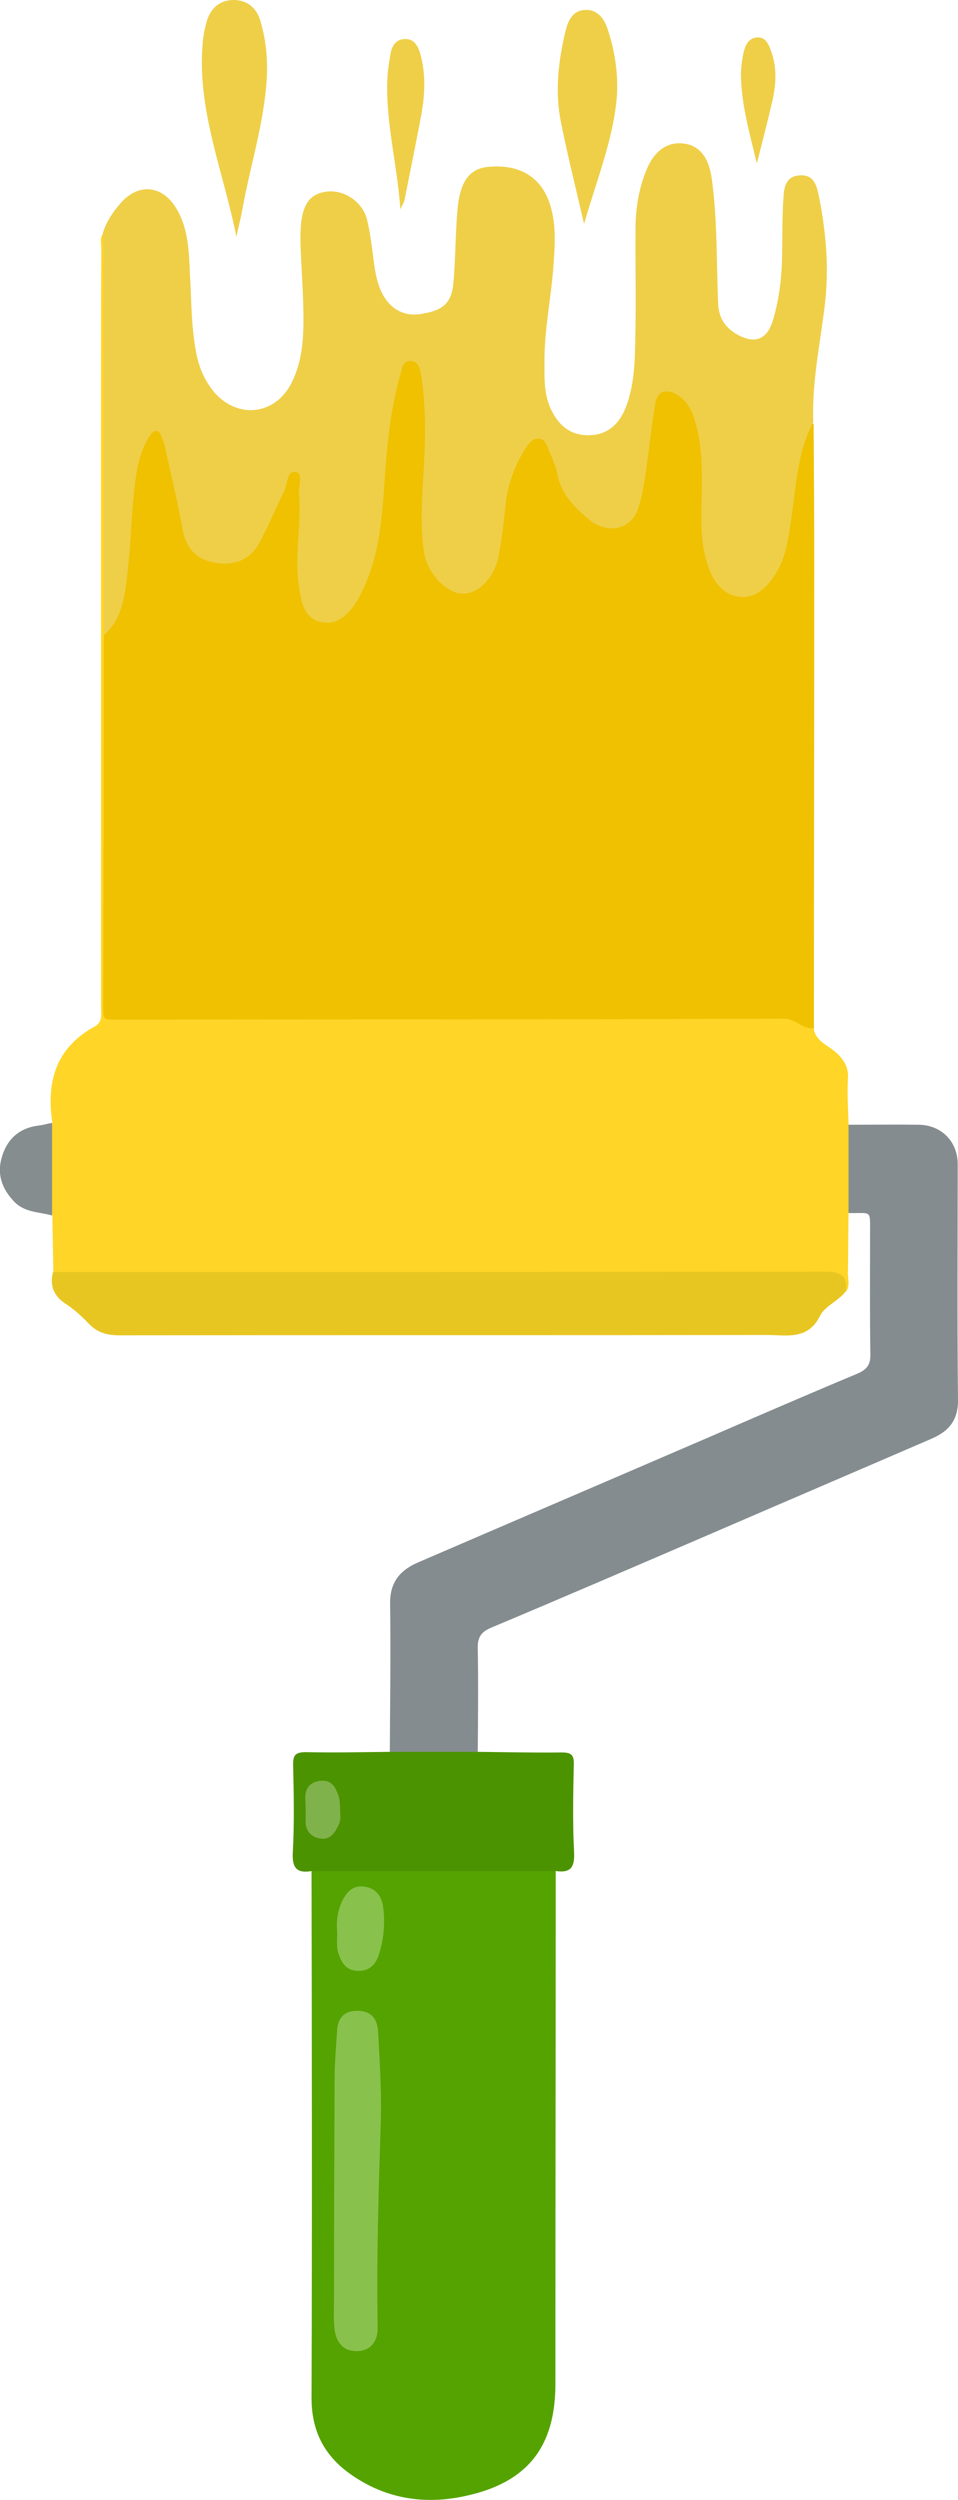 <?xml version="1.0" encoding="utf-8"?>
<!-- Generator: Adobe Illustrator 26.0.1, SVG Export Plug-In . SVG Version: 6.00 Build 0)  -->
<svg version="1.2" baseProfile="tiny" id="Layer_1" xmlns="http://www.w3.org/2000/svg" xmlns:xlink="http://www.w3.org/1999/xlink"
	 x="0px" y="0px" viewBox="0 0 307.2 801.3" overflow="visible" xml:space="preserve">
<path fill="#EFC100" d="M260.9,135.8c0.1,15,0.2,30,0.2,45c0,49.6-0.1,99.3-0.1,148.9c-0.8,0.7-1.9,1-2.8,0.6
	c-5.8-2.8-12.1-1.9-18.2-1.9c-66.9,0-133.8,0-200.7,0c-6.6,0-6.6,0-6.6-6.4c0-38.9,0-77.9,0-116.8c0.4-3.3,2.8-5.6,3.9-8.6
	c3-8.1,3.9-16.5,4.2-25c0.2-7.4,1.1-14.6,2.4-21.8c0.7-3.8,1.9-7.5,4.3-10.6c2-2.5,3.8-2.3,5.5,0.4c1.1,1.7,1.6,3.7,2.1,5.6
	c1.9,7.6,3.3,15.3,4.9,23c1.4,7,4.4,10.2,9.8,11c6,0.9,10.9-1.8,14-8.2c2.5-5.1,5.3-10,7-15.4c0.3-0.9,0.7-1.9,1.2-2.7
	c0.8-1.3,1.7-2.7,3.5-2.3c1.8,0.4,2,2.1,2.1,3.6c0.2,7.2,0.7,14.3-0.3,21.4c-0.8,5.6,0.3,11,1.3,16.3c0.5,2.8,2,5.4,5.2,6.1
	c3.3,0.7,5.9-0.8,7.9-3.2c6.1-7.6,8-16.7,9.3-26c1.7-12.9,1.7-25.9,4.1-38.7c0.7-3.9,1.5-7.9,3.1-11.6c0.8-1.9,1.9-3.7,4.4-3.4
	c2.3,0.3,3.4,2,3.9,4c0.9,3.7,1.3,7.5,1.4,11.4c0.3,12-0.5,23.9-1,35.9c-0.2,4.4,0.5,8.7,1.7,12.8c1.6,5.4,6.1,9.4,10.4,9.4
	c4.4,0,8.5-3.9,9.9-9.8c1.2-5,1.8-10.2,2.3-15.3c0.6-7.1,2.6-13.8,6.5-19.7c3.5-5.5,7.5-5.1,10.3,0.7c1.2,2.6,2.2,5.3,2.9,8
	c1.4,5.7,5.1,9.7,9.5,13c6,4.6,11.8,2.7,13.8-4.5c2.1-7.5,3.3-15.3,4-23.1c0.2-2.8,0.4-5.7,1.2-8.4c1.5-4.9,5.4-6.3,9.7-3.4
	c3.1,2.1,4.7,5.1,5.7,8.6c1.4,5,2.3,10.1,2.3,15.3c0,6.8-0.2,13.7,0.1,20.5c0.2,5.7,1.2,11.3,5,15.9c4,4.7,9.1,4.8,13.4,0.4
	c2.1-2.2,3.6-4.7,4.6-7.6c2.4-7.3,3.5-14.9,4.1-22.5c0.4-6.6,2.4-12.7,4.9-18.8C258.9,136.9,259.4,135.8,260.9,135.8z"/>
<path fill="#FFD527" d="M33.3,203.6c0,40.1-0.1,80.2-0.2,120.3c0,2.3,0.4,2.9,3,2.9c71.7-0.1,143.5,0,215.2-0.3c3.9,0,6,3.4,9.6,3.1
	c0.6,4,4.3,5.3,6.9,7.5c2.9,2.5,4.4,5,4.1,8.9c-0.3,4.8,0.1,9.6,0.2,14.5c1,1.2,1.5,2.6,1.5,4.2c0.2,6.7,0.2,13.3,0,20
	c0,1.5-0.5,2.9-1.5,4.2c-0.1,6.4-0.1,12.9-0.2,19.3c0,1.9,0.7,4-0.6,5.8c-2.3-4.3-6.2-4.6-10.5-4.6c-78,0.1-156.1,0.1-234.1,0
	c-3.3,0-6.7,0.7-9.6-1.6c-0.1-6.1-0.2-12.1-0.3-18.2c-2-9.9-2-19.8,0-29.7c-2-13.2,1.1-24.1,13.6-30.9c2.6-1.4,2-4,2-6.2
	c0-61.8,0-123.5,0-185.3c0-19.3,0-38.6,0.1-57.9c0-1.6-0.6-3.3,0.6-4.8c2,1.8,1.7,4.2,1.7,6.5c0.1,38.6,0,77.1,0,115.7
	C34.8,199.2,34.4,201.5,33.3,203.6z"/>
<path fill="#EFCF48" d="M33.3,203.6c0-40.8,0-81.6-0.1-122.5c0-2.2-0.1-4.3-0.2-6.5c1.1-3.6,3.2-6.6,5.6-9.4
	c5.8-6.7,13.5-5.9,18,1.7c3.8,6.4,4,13.7,4.3,20.8c0.5,8.6,0.4,17.3,2.1,25.8c0.9,4.5,2.7,8.6,5.6,12.1c7.6,8.9,19.8,7.5,25-3.1
	c3.4-6.9,3.8-14.4,3.7-22c-0.1-7-0.6-14-0.9-21c-0.1-2.5-0.1-5,0.1-7.5c0.7-7,3.2-10,8.4-10.6c5.5-0.6,11.3,3.2,12.8,9
	c1.1,4.5,1.6,9.2,2.2,13.8c0.4,2.8,0.9,5.6,1.9,8.2c2.3,5.8,6.9,9.1,12.7,8.3c7.3-1,10.3-3.3,10.9-10.1c0.7-7.8,0.6-15.6,1.3-23.4
	c0.8-9.1,3.9-13.1,9.7-13.7c10-1,16.9,3.1,19.8,11.5c2.2,6.5,1.8,13.1,1.3,19.8c-0.7,10.5-3,20.8-2.9,31.3c0,5-0.2,10,1.9,14.7
	c2.4,5.3,6.1,8.7,12.2,8.7c6.1,0,9.9-3.6,12-9c2.6-6.8,2.9-14,3-21.2c0.3-12,0-24,0.1-36c0-6.4,1-12.6,3.4-18.6
	c2.5-6.3,6.7-9.3,11.9-8.7c4.9,0.5,8.1,4.1,9.1,11c1.9,13.4,1.5,26.9,2.1,40.4c0.2,4.5,2.2,7.5,5.9,9.7c5.8,3.3,9.8,1.9,11.7-4.6
	c2-6.7,2.8-13.7,2.9-20.7c0.1-6,0-12,0.4-18c0.2-3.4,0.5-7.4,5.4-7.6c4.6-0.2,5.3,3.5,6,6.7c2.3,11.5,3.3,23.1,1.9,34.8
	c-1.5,12.5-4.2,24.9-3.7,37.6c-5,9.3-5.4,19.6-6.9,29.8c-1,7-1.7,14.1-6.1,20.2c-2.9,4-6.3,6.7-11.2,5.9c-5.2-0.9-8-5.1-9.6-9.9
	c-1.6-4.7-2.1-9.6-2.1-14.7c0-10.4,1-21-1.9-31.2c-1.1-3.8-2.7-7.2-6.3-9.1c-3.4-1.8-6-0.7-6.6,3.1c-1.2,7.5-2,15.1-3.1,22.6
	c-0.6,3.8-1.2,7.6-2.4,11.1c-2.3,6.8-10,8.3-15.9,3.3c-4.6-3.9-8.8-8.1-10-14.5c-0.5-2.6-1.6-5.1-2.7-7.5c-0.7-1.6-1.1-3.8-3.4-3.8
	c-2,0-3.2,1.7-4.2,3.3c-3.5,5.6-5.7,11.7-6.3,18.2c-0.5,5.3-1.2,10.5-2.1,15.7c-1.3,7.1-6.3,12.5-11.6,12.5
	c-5.2,0-11.5-6.7-12.4-13.1c-1.2-7.9-0.8-15.8-0.3-23.8c0.7-11.1,1.1-22.3-0.7-33.4c-0.4-2.2-1-4.2-3.3-4.3
	c-2.3-0.2-2.8,2.3-3.2,3.9c-2.5,8.8-3.8,17.8-4.6,26.8c-1.2,13.6-1,27.5-6.6,40.5c-1,2.3-2,4.5-3.4,6.6c-2.8,4.1-6.5,7.3-11.7,5.7
	c-4.9-1.6-5.6-6.4-6.3-11c-1.6-9.9,0.8-19.8,0-29.8c-0.2-2.5,1.4-6.7-1.1-7.1c-2.8-0.5-2.6,3.9-3.7,6.2c-2.7,5.5-5.1,11.2-8,16.6
	c-3.1,5.7-8.6,7.4-14.5,6.2c-5.4-1-8.9-4.4-10-10.4c-1.6-8.8-3.7-17.5-5.6-26.2c-0.2-0.8-0.3-1.7-0.7-2.4c-0.7-1.2-0.7-3.4-2.5-3.2
	c-0.9,0.1-1.9,1.7-2.5,2.8c-2.8,4.9-3.6,10.3-4.2,15.7c-1,8.9-1.1,17.9-2.2,26.7C40.1,190.8,39.3,198.3,33.3,203.6z"/>
<path fill="#54A300" d="M178.2,599.7c0,54.8-0.1,109.6-0.1,164.4c0,20.1-8.9,31.6-28.8,35.9c-13.6,3-26.5,0.8-37.9-7.7
	c-7.8-5.9-11.5-13.6-11.5-23.7c0.2-56.3,0.1-112.6,0-168.9c1.8-1.9,4.3-1.6,6.5-1.6c21.7-0.1,43.4-0.1,65.1,0
	C173.9,598.1,176.3,597.8,178.2,599.7z"/>
<path fill="#848C8F" d="M272.1,388.8c0-9.4,0-18.9,0-28.3c7.5,0,15-0.1,22.5,0c7.3,0.1,12.5,5.4,12.5,12.6c0,25.1-0.2,50.3,0.1,75.4
	c0.1,6.7-2.9,10.2-8.4,12.6c-24.3,10.5-48.6,20.9-72.9,31.4c-22.8,9.8-45.5,19.6-68.4,29.2c-3.3,1.4-4.4,3.2-4.3,6.7
	c0.2,11,0.1,22,0,33c-0.5,0.7-1.2,1.2-2,1.3c-8.1,0.8-16.2,0.8-24.2,0c-0.8-0.1-1.5-0.6-2-1.3c0.1-15.8,0.3-31.6,0.1-47.4
	c-0.1-6.8,3.1-10.6,8.7-13.1c31.3-13.5,62.6-26.9,93.9-40.4c15.7-6.8,31.4-13.6,47.2-20.2c3-1.3,4.3-2.8,4.2-6.3
	c-0.2-12.8-0.1-25.6-0.1-38.5C279,387.4,279.6,389,272.1,388.8z"/>
<path fill="#E8C621" d="M17,407.7c82.4,0,164.9,0,247.3-0.1c4.9,0,7.6,0.9,6.9,6.3c-2.3,3.1-6.6,4.6-8.2,7.8
	c-3.9,7.9-10.7,6.2-17,6.2c-69.2,0.1-138.4,0-207.7,0.1c-3.9,0-7-0.8-9.8-3.7c-2.3-2.4-4.8-4.7-7.6-6.5
	C17.2,415.3,15.9,412.1,17,407.7z"/>
<path fill="#4C9302" d="M125,561.5c9.4,0,18.9,0,28.3,0c8.9,0.1,17.9,0.3,26.8,0.2c3,0,4,0.7,3.9,3.8c-0.2,9.4-0.4,18.9,0.1,28.3
	c0.2,4.8-1.2,6.6-5.9,5.9c-26.1,0-52.1,0-78.2,0c-5,0.9-6.4-1.2-6.1-6.1c0.5-9.3,0.3-18.6,0.1-27.9c-0.1-3.4,1-4.1,4.2-4.1
	C107.1,561.8,116,561.6,125,561.5z"/>
<path fill="#EFCF48" d="M75.8,75.9C71.7,55.1,63.1,35.3,65,13.8c0.2-2.5,0.7-5,1.4-7.3c1.3-4,4.2-6.5,8.5-6.5c4.3,0,7.2,2.4,8.5,6.4
	c1.8,5.8,2.4,11.7,2.2,17.7c-0.7,14.7-5.3,28.7-7.9,43.1C77.2,70.1,76.4,73,75.8,75.9z"/>
<path fill="#EFCF48" d="M187.3,71.8c-2.5-10.8-5.2-21.6-7.4-32.5c-2-9.8-0.9-19.5,1.4-29.2c0.8-3.4,2.3-6.7,6.2-6.9
	c4.1-0.3,6.3,2.8,7.4,6.3c2.3,7,3.4,14.3,2.9,21.6C196.6,45,191.2,58,187.3,71.8z"/>
<path fill="#EFCF48" d="M128.4,67.1c-1.1-14.8-4.7-27.8-4.2-41.3c0.1-2.8,0.5-5.6,1-8.4c0.4-2.7,1.8-4.9,4.8-4.9
	c2.7,0,4,2.1,4.7,4.5c1.9,6.6,1.6,13.2,0.4,19.8c-1.7,9.1-3.6,18.3-5.4,27.4C129.6,64.7,129.2,65.3,128.4,67.1z"/>
<path fill="#858D8F" d="M16.7,359.9c0,9.9,0,19.8,0,29.7c-4.2-1.2-8.8-0.9-12.2-4.5c-4.2-4.4-5.6-9.3-3.7-14.9
	c1.9-5.7,6-8.9,12.1-9.5C14.2,360.5,15.5,360.1,16.7,359.9z"/>
<path fill="#EFCF48" d="M242.7,52.4c-2.3-9.6-5-18.9-5.1-28.5c0-2.1,0.3-4.3,0.7-6.4c0.5-2.5,1.4-5.2,4.3-5.5c3.1-0.3,4,2.5,4.8,4.8
	c1.9,5.4,1.4,10.9,0.1,16.3C246,39.6,244.3,46,242.7,52.4z"/>
<path fill="#89C14D" d="M122.1,680.6c-0.7,21.8-1.4,43.6-1,65.4c0.1,4.8-2.6,7.6-6.7,7.6c-4.5,0-6.6-3-7.1-6.9
	c-0.4-3.3-0.2-6.7-0.2-10c0-23.5,0.1-47,0.2-70.5c0-5.1,0.5-10.3,0.8-15.4c0.2-4.2,2.5-6.4,6.7-6.3c4,0.1,6,2.2,6.4,6.2
	C121.8,660.7,122.4,670.6,122.1,680.6z"/>
<path fill="#88C14C" d="M108.1,618.8c-0.3-3.2,0.2-6.3,1.5-9.2c1.4-3,3.4-5.4,7.2-4.9c4,0.5,5.7,3.4,6.1,6.8
	c0.6,4.8,0.2,9.7-1.2,14.3c-0.9,3.3-2.8,6.1-7,5.9c-3.9-0.1-5.3-2.8-6.3-6C107.8,623.4,108.2,621.1,108.1,618.8z"/>
<path fill="#80B24B" d="M109.1,581c0,0.8,0.2,2.2-0.3,3.4c-1.1,2.6-2.7,5.4-6,4.9c-3-0.4-5-2.5-4.8-5.9c0.1-2.3,0-4.6-0.1-6.9
	c-0.1-3.4,1.5-5.3,4.8-5.7c3.2-0.4,4.7,1.5,5.7,4.4C109.1,576.9,109,578.7,109.1,581z"/>
</svg>
